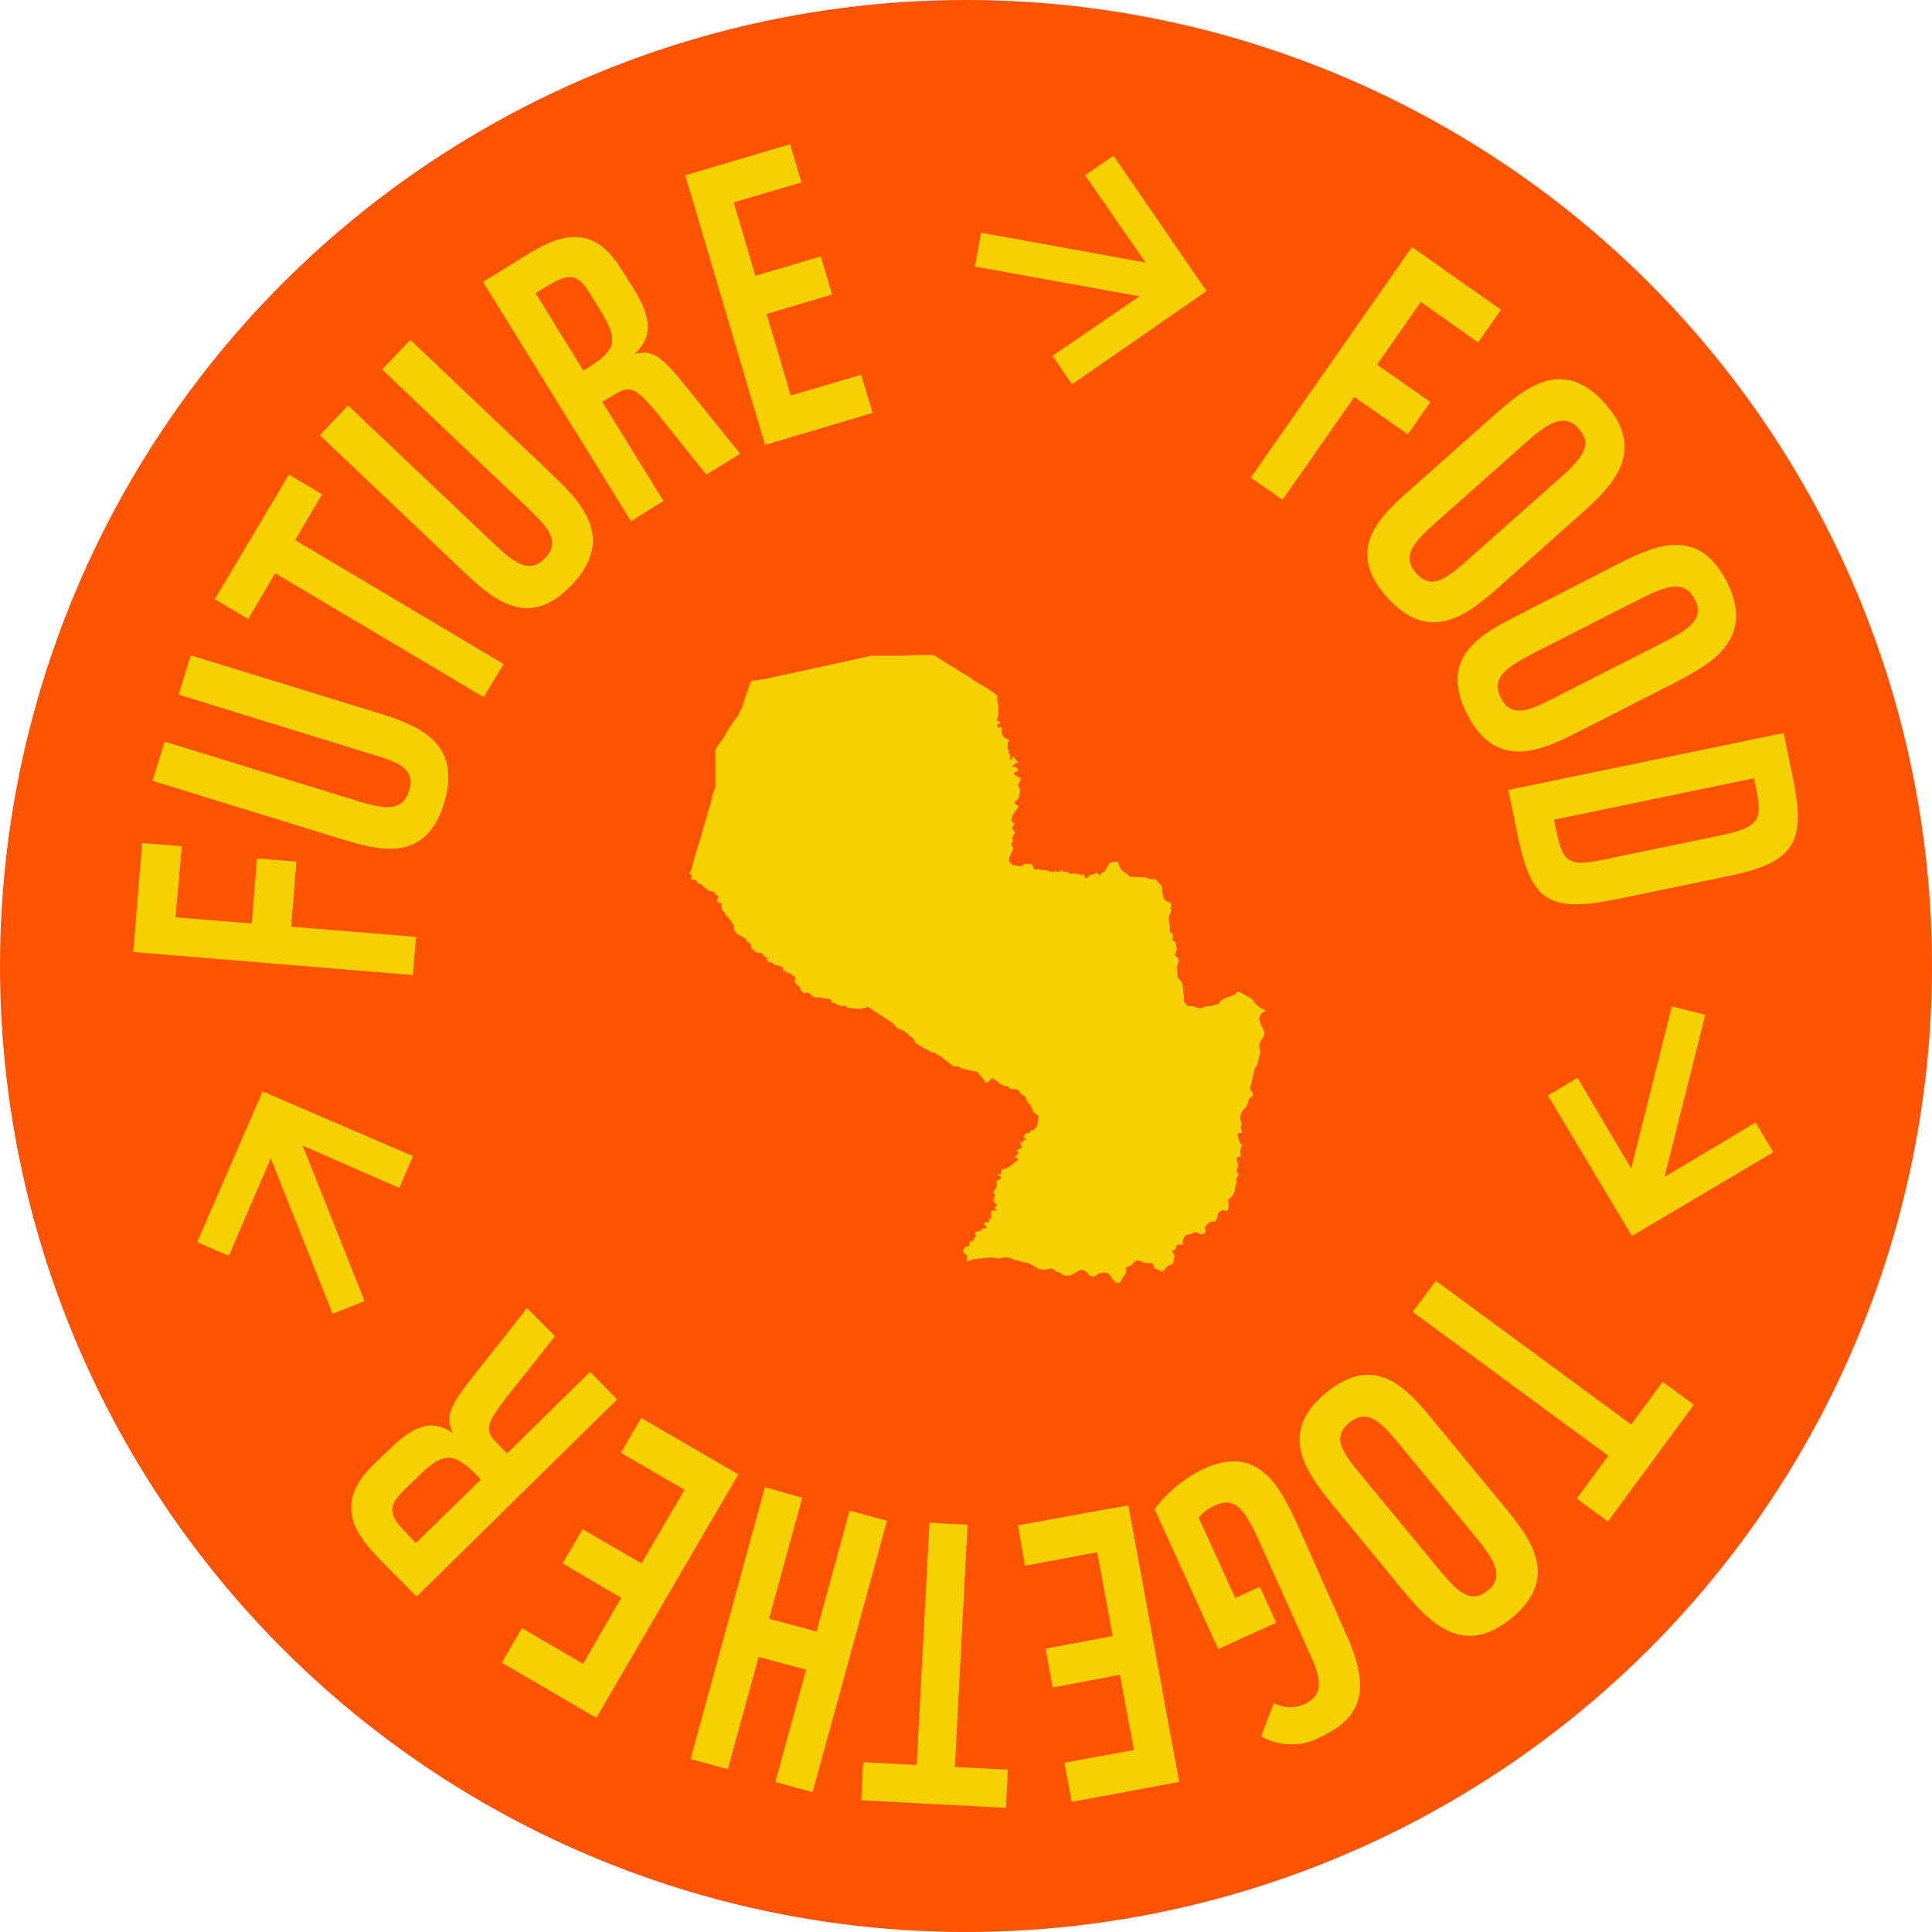 <svg xmlns="http://www.w3.org/2000/svg" viewBox="0 0 152 152">
  <g>
    <circle cx="76" cy="76" r="76" fill="#ff5304"/>
    <g>
      <g>
        <path d="M13.8,72.17l6,.49.42-5.12,3.1.25-.42,5.12,9.83.8-.25,3-22-1.81.7-8.57,3.12.25Z" fill="#f5d100"/>
        <path d="M29.43,56c3.06.94,7,2.17,5.52,7.14s-5.38,3.71-8.5,2.75L12,61.43l.95-3.08,14.72,4.53c2.2.68,3.93,1.21,4.51-.67s-1.14-2.34-3.37-3L14.06,54.65,15,51.56Z" fill="#f5d100"/>
        <path d="M23.21,42.49l16.4,9.75-1.55,2.61L21.65,45.1l-2.13,3.6L16.9,47.14l5.83-9.8,2.61,1.55Z" fill="#f5d100"/>
        <path d="M43.22,37.13C45.54,39.34,48.57,42.22,45,46s-6.48.92-8.84-1.32l-11-10.44,2.22-2.34L38.55,42.49c1.67,1.59,3,2.84,4.34,1.41s0-2.61-1.67-4.22L30.06,29.07l2.22-2.33Z" fill="#f5d100"/>
        <path d="M55.57,37.34l-2.84-3.55c-2.62-3.3-3-3.6-4.35-2.77l-1,.59,4.81,7.8L49.64,41,38,22.18l3.35-2.07c2.27-1.4,5.11-2.83,7.48,1l1,1.57c1.6,2.59,1.4,3.9.1,5.18,1.43-.42,2.23.28,4.16,2.71l4.14,5.13ZM46.41,23.09c-.95-1.54-1.58-1.69-3.44-.54l-.84.51,3.76,6.1.5-.31c2.28-1.41,2.15-2.31.78-4.53Z" fill="#f5d100"/>
        <path d="M60.19,35,53.91,13.79l8.25-2.44.89,3-5.33,1.57,1.71,5.78,5.15-1.53.88,3-5.15,1.53,1.9,6.42,5.54-1.64.9,3Z" fill="#f5d100"/>
        <path d="M111.78,23.75l-3.45,4.94,4.2,2.94-1.77,2.54-4.21-2.94-5.65,8.09-2.5-1.74,12.68-18.14,7,4.93-1.79,2.57Z" fill="#f5d100"/>
        <path d="M118.13,46c-2.39,2.12-5.51,4.9-9,1s-.38-6.53,2.06-8.69l6.23-5.53c2.44-2.16,5.47-4.86,8.88-1s.32,6.66-2.07,8.78Zm4.27-8.1c1.75-1.55,3.08-2.74,1.82-4.16s-2.66-.27-4.43,1.3l-6.6,5.86c-1.72,1.53-3.08,2.73-1.78,4.2s2.6.24,4.35-1.31Z" fill="#f5d100"/>
        <path d="M124.36,57.48c-2.85,1.45-6.57,3.35-8.93-1.28s1.28-6.41,4.18-7.89L127,44.52c2.9-1.48,6.52-3.32,8.85,1.25s-1.36,6.53-4.21,8Zm6.17-6.77c2.08-1.07,3.67-1.88,2.8-3.57s-2.51-.93-4.61.14l-7.86,4c-2,1.05-3.67,1.87-2.78,3.63s2.46.88,4.54-.18Z" fill="#f5d100"/>
        <path d="M127.24,70.73c-5.66,1.17-6.81,0-7.9-5.27l-.68-3.31,21.66-4.48.73,3.49c1,5,.31,6.65-5.05,7.76Zm8.1-5c3.1-.64,3.32-1.25,2.83-3.66l-.18-.84-15.74,3.26.16.75c.59,2.86,1,3,4.48,2.24Z" fill="#f5d100"/>
        <path d="M126.53,114.53l-15.38-11.31,1.81-2.45,15.37,11.31,2.48-3.37,2.45,1.81-6.76,9.18-2.45-1.8Z" fill="#f5d100"/>
        <path d="M105,118.58c-2-2.47-4.69-5.7-.68-9s6.54-.13,8.61,2.39l5.3,6.43c2.07,2.52,4.64,5.65.68,8.91s-6.67.07-8.7-2.39Zm7.94,4.57c1.48,1.8,2.61,3.18,4.09,2s.36-2.65-1.14-4.48l-5.6-6.81c-1.47-1.78-2.62-3.18-4.14-1.93s-.34,2.59,1.15,4.39Z" fill="#f5d100"/>
        <path d="M105.8,128.34c1.55,3.39,2.19,6.43-1.81,8.26a4.75,4.75,0,0,1-4.77,0l1-2.62a2.66,2.66,0,0,0,2.38.1c1.37-.63,1.5-1.67.53-3.79l-4-8.89c-1.11-2.44-1.85-3.69-3.44-3a3.34,3.34,0,0,0-1.39,1l2.88,6.32,1.93-.88,1.29,2.82-4.56,2.08-5-11a10.35,10.35,0,0,1,3.91-3.2c4.39-2,6.07,1.69,7.43,4.65Z" fill="#f5d100"/>
        <path d="M88.77,118.43l4,21.76-8.46,1.57-.57-3.08,5.47-1-1.1-5.92-5.29,1-.56-3.05,5.28-1-1.22-6.59-5.68,1.06L80.09,120Z" fill="#f5d100"/>
        <path d="M72.12,138.86l1-19.06,3,.16-1,19.06,4.17.21-.15,3-11.39-.59.16-3Z" fill="#f5d100"/>
        <path d="M63.11,117.84l-2.61,9.52,3.74,1,2.6-9.51,2.94.8L63.93,141l-2.93-.8,2.42-8.84-3.74-1-2.42,8.83-2.93-.8L60.18,117Z" fill="#f5d100"/>
        <path d="M58.08,116,46.91,135.15l-7.43-4.34,1.58-2.71,4.81,2.81,3-5.2L44.26,123l1.57-2.68L50.47,123l3.38-5.79-5-2.91,1.6-2.74Z" fill="#f5d100"/>
        <path d="M43.66,105.13l-2.83,3.56c-2.64,3.28-2.84,3.73-1.74,4.85l.8.81,6.53-6.42,2.13,2.17L32.77,125.61,30,122.81c-1.87-1.91-3.89-4.36-.67-7.53L30.66,114c2.17-2.13,3.49-2.23,5-1.24-.73-1.31-.22-2.24,1.71-4.66l4.09-5.18ZM31.8,117.22c-1.29,1.27-1.3,1.92.23,3.47l.69.71,5.11-5-.41-.42c-1.88-1.91-2.73-1.59-4.59.24Z" fill="#f5d100"/>
      </g>
      <polygon points="84.34 30.23 94.92 22.9 87.6 12.25 85.37 13.79 90.13 20.66 77.18 18.31 76.7 20.97 89.64 23.31 82.8 28 84.34 30.23" fill="#f5d100"/>
      <polygon points="121.78 86.19 128.39 97.24 139.51 90.65 138.12 88.31 130.95 92.6 134.16 79.84 131.53 79.18 128.33 91.94 124.11 84.8 121.78 86.19" fill="#f5d100"/>
      <polygon points="32.49 90.96 20.66 85.87 15.51 97.73 18 98.8 21.3 91.13 26.17 103.36 28.68 102.36 23.81 90.13 31.41 93.46 32.49 90.96" fill="#f5d100"/>
    </g>
    <polygon points="73.46 51.54 73.02 51.54 72 51.54 70.98 51.59 69.97 51.59 68.94 51.59 68.51 51.59 67.68 51.78 65.89 52.18 64.04 52.58 62.25 52.97 60.4 53.37 60.31 53.41 60.02 53.46 59.77 53.46 59.68 53.51 59.19 53.56 59.09 53.61 59.05 53.66 58.95 53.96 58.8 54.4 58.66 54.8 58.51 55.24 58.37 55.69 58.27 55.84 58.22 55.98 58.12 56.13 58.08 56.28 57.98 56.43 57.88 56.53 57.78 56.68 57.69 56.82 57.44 57.17 57.2 57.52 57.01 57.91 56.77 58.26 56.52 58.6 56.33 58.9 56.28 59.05 56.28 59.59 56.28 60.09 56.28 60.63 56.28 61.52 56.28 61.86 56.09 62.46 55.94 63.1 55.74 63.74 55.55 64.43 55.36 65.03 55.12 65.92 54.92 66.56 54.68 67.35 54.53 67.89 54.39 68.44 54.24 68.73 54.34 68.73 54.34 68.78 54.39 68.83 54.44 68.83 54.39 68.83 54.44 68.93 54.39 68.98 54.39 69.03 54.34 69.08 54.39 69.13 54.48 69.18 54.53 69.22 54.58 69.22 54.73 69.22 54.82 69.33 54.92 69.52 55.02 69.52 55.21 69.62 55.26 69.62 55.31 69.72 55.41 69.82 55.79 70.07 55.89 70.12 56.13 70.16 56.18 70.16 56.23 70.21 56.23 70.26 56.23 70.31 56.23 70.36 56.28 70.36 56.33 70.36 56.47 70.51 56.52 70.61 56.47 70.71 56.38 70.86 56.42 70.91 56.47 70.95 56.62 71.05 56.67 71.05 56.72 71.05 56.77 71.1 56.72 71.25 56.72 71.3 56.81 71.4 56.77 71.55 56.86 71.6 56.86 71.65 56.91 71.7 56.96 71.75 57.1 71.94 57.1 71.99 57.1 72.04 57.15 72.09 57.2 72.09 57.25 72.14 57.3 72.19 57.35 72.29 57.4 72.34 57.49 72.44 57.59 72.59 57.69 72.78 57.74 72.88 57.74 72.93 57.74 73.08 57.74 73.13 57.78 73.23 57.98 73.47 58.61 73.82 58.66 73.87 58.75 74.07 58.85 74.12 58.95 74.17 59 74.22 59.05 74.31 59.09 74.36 59.09 74.41 59.14 74.56 59.14 74.66 59.19 74.71 59.29 74.71 59.34 74.81 59.43 74.91 59.48 74.91 59.58 74.96 59.82 74.96 59.87 74.96 60.16 75.25 60.21 75.3 60.26 75.3 60.36 75.3 60.36 75.35 60.31 75.4 60.31 75.5 60.4 75.55 60.45 75.7 60.5 75.7 60.6 75.7 60.7 75.75 60.79 75.75 60.89 75.85 60.94 75.9 60.99 75.94 61.08 75.94 61.18 75.94 61.57 76.09 61.62 76.19 61.62 76.29 61.67 76.39 61.81 76.39 61.86 76.44 61.96 76.54 62.01 76.59 62.05 76.59 62.15 76.54 62.2 76.59 62.25 76.64 62.3 76.69 62.39 76.79 62.49 76.79 62.54 76.88 62.59 76.98 62.54 77.13 62.49 77.23 62.54 77.28 62.64 77.43 62.78 77.53 62.88 77.63 62.93 77.72 62.98 77.82 62.98 77.87 63.07 77.97 63.12 78.02 63.27 78.17 63.51 78.07 63.7 78.17 63.9 78.37 64.04 78.42 64.14 78.47 64.63 78.47 64.67 78.47 64.77 78.56 64.82 78.56 65.06 78.56 65.11 78.56 65.21 78.56 65.31 78.61 65.35 78.66 65.45 78.86 65.65 78.91 65.74 78.96 65.94 79.06 66.28 79.16 66.47 79.11 66.52 79.16 66.57 79.16 66.66 79.26 66.71 79.31 66.76 79.31 66.96 79.31 67.34 79.36 67.78 79.36 67.88 79.31 68.17 79.26 68.27 79.21 68.36 79.26 70.3 80.54 70.5 80.79 70.59 80.89 70.64 80.94 70.69 80.94 70.84 80.98 70.93 81.03 71.03 81.03 71.08 81.08 71.13 81.13 71.18 81.18 71.32 81.28 71.42 81.33 71.47 81.33 71.47 81.38 71.47 81.43 71.52 81.48 71.61 81.53 71.86 81.73 71.91 81.78 72 82.02 72.1 82.12 72.25 82.17 72.34 82.27 72.39 82.27 72.49 82.32 72.54 82.37 72.58 82.42 72.83 82.52 72.97 82.62 73.12 82.67 73.31 82.81 73.41 82.81 73.51 82.81 73.56 82.81 73.6 82.86 73.7 82.96 73.75 83.01 73.94 83.06 74.96 83.85 75.06 83.9 75.35 83.9 75.4 83.9 75.45 83.95 75.5 83.95 75.55 84 75.55 84.05 75.59 84.05 76.76 84.3 76.9 84.34 76.95 84.44 77.1 84.59 77.44 84.99 77.49 85.09 77.49 85.14 77.58 85.19 77.63 85.19 77.68 85.14 77.78 85.09 77.92 84.94 78.02 84.84 78.12 84.84 78.6 85.19 78.65 85.28 78.7 85.28 79.09 85.48 79.14 85.48 79.28 85.43 79.33 85.48 79.33 85.53 79.38 85.58 79.43 85.63 79.48 85.68 79.91 85.68 80.01 85.73 80.11 85.78 80.35 86.08 80.4 86.12 80.59 86.22 80.64 86.27 80.83 86.67 80.93 86.82 81.08 86.97 81.27 87.36 81.27 87.46 81.61 87.7 81.66 87.8 81.71 87.85 81.71 87.95 81.61 88.5 81.61 88.59 81.56 88.69 81.47 88.69 81.42 88.74 81.37 88.89 81.27 88.94 81.13 88.89 81.08 88.94 81.08 89.04 81.03 89.09 80.98 89.14 80.93 89.14 80.88 89.14 80.83 89.14 80.69 89.19 80.64 89.24 80.54 89.44 80.54 89.48 80.59 89.53 80.64 89.53 80.74 89.58 80.64 89.63 80.59 89.73 80.45 89.83 80.35 89.83 80.3 89.88 80.3 90.03 80.4 90.22 80.35 90.32 80.2 90.37 80.11 90.47 80.01 90.47 79.96 90.52 80.01 90.57 80.11 90.62 80.11 90.67 80.11 90.77 80.06 90.82 79.86 90.97 79.81 91.06 80.06 91.11 80.06 91.21 80.01 91.31 79.38 91.81 79.19 91.91 78.84 92 78.8 92.05 78.75 92.3 78.7 92.4 78.65 92.45 78.6 92.4 78.55 92.35 78.5 92.35 78.5 92.45 78.6 92.5 78.65 92.55 78.75 92.6 78.75 92.7 78.65 92.79 78.55 92.84 78.46 92.84 78.41 92.89 78.41 92.99 78.41 93.19 78.41 93.29 78.41 93.39 78.21 93.68 78.17 93.78 78.17 93.88 78.31 93.98 78.31 94.08 78.21 94.13 78.21 94.18 78.21 94.28 78.17 94.38 78.17 94.47 78.17 94.57 78.21 94.57 78.31 94.67 78.36 94.72 78.41 94.82 78.41 94.87 78.31 94.97 78.26 94.97 78.26 95.07 78.31 95.12 78.36 95.17 78.36 95.22 78.31 95.27 78.26 95.27 78.12 95.22 78.07 95.22 78.02 95.27 77.97 95.36 77.97 95.86 77.97 95.91 77.92 95.91 77.87 95.91 77.78 95.91 77.78 96.01 77.83 96.06 77.83 96.11 77.78 96.2 77.68 96.16 77.58 96.16 77.49 96.16 77.44 96.3 77.49 96.4 77.58 96.45 77.63 96.55 77.53 96.65 77.29 96.65 77.24 96.7 77.19 96.8 77.1 96.85 76.86 96.9 76.76 96.94 76.71 97.04 76.71 97.14 76.81 97.19 76.76 97.29 76.66 97.39 76.61 97.49 76.61 97.54 76.56 97.59 76.56 97.69 76.56 97.74 76.52 97.69 76.47 97.69 76.47 97.64 76.47 97.59 76.42 97.59 76.37 97.59 76.37 97.64 76.32 97.69 76.32 97.74 76.27 97.79 76.27 97.88 76.27 97.98 76.27 98.03 75.98 98.08 75.89 98.18 75.79 98.28 75.79 98.48 75.79 98.58 75.89 98.63 76.03 98.72 76.08 98.82 76.08 98.97 76.08 99.27 76.56 99.07 78.02 98.92 78.6 99.02 78.7 98.97 79.04 98.92 79.19 98.92 79.62 99.02 79.77 99.12 80.11 99.17 80.35 99.27 80.88 99.37 80.93 99.37 81.8 99.86 81.95 99.86 82.1 99.91 82.63 99.81 82.78 99.81 82.92 99.86 82.97 99.91 83.07 100.01 83.11 100.06 83.41 100.11 83.5 100.16 83.6 100.31 83.7 100.31 83.75 100.36 83.84 100.36 83.89 100.36 84.13 100.36 84.28 100.31 84.81 100.01 85.01 99.91 85.2 99.91 85.4 100.01 85.74 100.36 85.93 100.45 86.12 100.4 86.42 100.21 86.8 100.11 87.14 100.16 87.39 100.4 87.48 100.6 87.63 100.75 87.77 100.9 87.92 100.95 88.11 100.9 88.21 100.75 88.31 100.55 88.41 100.4 88.5 100.31 88.55 100.16 88.6 100.01 88.55 99.86 88.6 99.71 88.7 99.66 88.84 99.61 88.99 99.56 89.18 99.32 89.28 99.27 89.42 99.17 89.57 99.17 89.72 99.22 90.06 99.37 90.2 99.37 90.3 99.37 90.44 99.37 90.54 99.37 90.69 99.42 90.73 99.51 90.83 99.76 90.88 99.81 90.93 99.86 91.07 99.86 91.41 100.06 91.61 99.91 91.8 99.66 91.95 99.56 92.09 99.51 92.19 99.47 92.29 99.37 92.34 99.22 92.34 99.12 92.34 99.07 92.34 99.02 92.38 98.92 92.43 98.87 92.38 98.77 92.38 98.72 92.24 98.48 92.24 98.38 92.38 98.33 92.48 98.28 92.53 98.18 92.53 98.03 92.63 97.93 92.72 97.93 92.87 97.93 93.02 97.93 93.06 97.83 93.06 97.54 93.11 97.44 93.16 97.34 93.26 97.24 93.35 97.14 93.45 97.14 93.69 97.09 93.99 96.94 94.08 96.94 94.23 97 94.33 97.04 94.37 97.09 94.62 97.09 94.71 97.04 94.81 97 94.86 96.85 94.76 96.6 94.81 96.5 95.15 96.16 95.25 96.11 95.54 96.11 95.64 96.06 95.68 95.96 95.73 95.86 95.78 95.76 95.83 95.46 95.93 95.36 96.02 95.27 96.12 95.22 96.36 95.22 96.41 95.27 96.46 95.27 96.46 95.31 96.51 95.27 96.61 95.17 96.65 95.02 96.65 94.87 96.65 94.72 96.65 94.62 96.61 94.52 96.61 94.47 96.65 94.33 96.75 94.28 96.9 94.13 97.04 93.93 97.09 93.83 97.14 93.73 97.19 93.39 97.19 93.34 97.19 93.29 97.28 93.14 97.28 92.84 97.28 92.75 97.28 92.7 97.33 92.6 97.38 92.5 97.43 92.45 97.43 92.35 97.33 92.25 97.28 92.15 97.38 91.76 97.43 91.61 97.33 91.41 97.33 91.26 97.28 91.16 97.28 91.11 97.33 91.06 97.38 91.02 97.53 91.02 97.58 91.02 97.63 90.92 97.58 90.82 97.58 90.52 97.58 90.42 97.63 90.32 97.67 90.22 97.72 90.08 97.67 90.03 97.53 89.88 97.53 89.78 97.48 89.68 97.38 89.33 97.38 89.19 97.43 89.14 97.63 89.14 97.72 89.09 97.72 88.99 97.63 88.79 97.63 88.64 97.67 88.5 97.67 88.35 97.63 88.25 97.58 88.15 97.58 88 97.58 87.9 97.58 87.8 97.63 87.61 97.77 87.36 97.92 87.21 98.01 87.11 98.16 86.86 98.26 86.47 98.35 86.37 98.55 86.22 98.55 86.08 98.55 85.98 98.4 85.78 98.35 85.63 98.35 85.53 98.4 85.43 98.45 85.23 98.69 84.15 98.74 84.05 98.89 83.8 99.13 82.96 99.13 82.77 99.08 82.37 99.08 82.17 99.13 81.97 99.32 81.68 99.42 81.53 99.47 81.33 99.47 81.18 99.37 80.98 99.32 80.84 99.23 80.69 99.18 80.59 99.13 80.39 99.08 80.19 99.08 80.1 99.13 79.9 99.23 79.75 99.42 79.6 99.57 79.5 99.37 79.4 98.89 79.11 98.59 78.71 98.5 78.61 97.58 78.07 97.43 78.02 97.33 78.07 97.19 78.22 97.14 78.27 96.41 78.52 96.07 78.71 95.97 78.81 95.88 78.96 95.78 79.01 95.68 79.06 95.49 79.06 95.44 79.11 95.25 79.16 94.91 79.16 94.76 79.21 94.57 79.31 94.42 79.31 94.23 79.31 94.03 79.21 93.84 79.16 93.5 79.16 93.35 79.06 93.21 78.91 93.16 78.76 93.06 77.63 92.97 77.28 92.72 76.98 92.63 76.83 92.63 76.64 92.63 76.44 92.58 76.24 92.58 76.05 92.72 75.7 92.72 75.5 92.68 75.4 92.48 75.2 92.43 75.11 92.48 75.01 92.58 74.71 92.58 74.61 92.48 74.17 92.48 74.12 92.29 74.02 92.24 73.97 92.24 73.87 92.29 73.62 92.24 73.53 92.19 73.42 92.04 73.28 92.04 73.18 92.04 72.98 92.04 72.88 91.95 72.39 91.95 72.19 92 71.99 92.09 71.84 92.14 71.65 92.14 71.6 92.09 71.5 92.09 71.45 92.09 71.4 92.14 71.3 92.14 71.25 92.14 71.1 92.09 71.05 92 71 91.9 70.95 91.7 70.86 91.56 70.71 91.51 70.51 91.46 70.31 91.41 69.82 91.36 69.67 91.32 69.62 91.12 69.42 90.83 69.08 90.78 69.18 90.78 69.22 90.69 69.18 90.35 69.13 90.25 69.08 90.15 69.03 90.1 68.98 90.06 69.03 89.96 69.03 89.04 68.98 88.94 68.98 88.84 68.93 88.7 68.78 88.41 68.58 88.21 68.44 88.11 68.24 87.97 67.84 87.92 67.79 87.82 67.79 87.43 67.84 87.34 67.89 87.29 67.94 87.24 67.99 87.14 68.14 87.09 68.24 87.09 68.29 87.05 68.29 86.95 68.48 86.9 68.53 86.71 68.68 86.66 68.68 86.61 68.73 86.56 68.73 86.61 68.88 86.51 68.88 86.32 68.68 86.22 68.63 86.17 68.73 86.12 68.78 86.08 68.83 86.08 68.78 86.03 68.78 85.83 68.83 85.74 68.83 85.74 68.88 85.69 68.93 85.54 69.03 85.49 69.08 85.35 69.08 85.35 68.98 85.3 68.83 85.2 68.73 85.15 68.88 85.11 68.88 85.01 68.83 84.96 68.83 84.91 68.83 84.91 68.73 84.81 68.78 84.77 68.78 84.67 68.73 84.57 68.73 84.38 68.73 84.33 68.73 84.28 68.78 84.23 68.73 84.13 68.73 84.08 68.68 84.04 68.63 83.89 68.58 83.8 68.58 83.75 68.58 83.7 68.58 83.7 68.63 83.65 68.58 83.6 68.58 83.6 68.48 83.55 68.48 83.5 68.48 83.36 68.58 83.26 68.63 83.02 68.53 82.92 68.53 82.92 68.58 82.87 68.63 82.82 68.63 82.73 68.58 82.68 68.58 82.68 68.63 82.63 68.58 82.44 68.48 82.39 68.48 82.34 68.48 82.19 68.44 82.14 68.44 81.95 68.48 81.8 68.39 81.71 68.34 81.71 68.39 81.66 68.39 81.61 68.39 81.51 68.44 81.42 68.39 81.32 68.34 81.27 68.19 81.17 67.99 81.13 67.94 81.08 67.94 81.03 67.99 80.98 67.99 80.88 67.99 80.79 67.99 80.74 67.94 80.64 67.99 80.59 67.99 80.54 67.99 80.5 68.04 80.5 68.09 80.54 68.09 80.45 68.14 80.4 68.14 80.35 68.09 80.3 68.09 80.2 68.19 80.16 68.19 80.06 68.09 80.01 68.09 79.96 68.09 79.86 68.09 79.81 68.09 79.62 68.04 79.57 67.99 79.53 67.89 79.48 67.84 79.38 67.79 79.38 67.74 79.38 67.64 79.38 67.55 79.53 67.2 79.53 67.15 79.57 67.1 79.67 66.85 79.72 66.81 79.67 66.66 79.62 66.56 79.57 66.46 79.57 66.36 79.67 66.26 79.67 66.11 79.67 66.01 79.62 65.92 79.86 65.52 79.86 65.47 79.81 65.42 79.72 65.37 79.67 65.22 79.62 65.13 79.67 65.03 79.77 64.93 79.81 64.78 79.72 64.73 79.62 64.68 79.57 64.58 79.57 64.48 79.62 64.33 79.67 64.14 80.06 63.59 80.11 63.45 80.06 63.35 79.96 63.35 79.91 63.3 79.91 63.25 79.86 63.2 79.81 63.15 79.81 63.1 79.86 63.05 80.01 62.95 80.16 62.75 80.2 62.51 80.25 62.21 80.2 61.96 80.11 61.81 80.11 61.72 80.25 61.47 80.3 61.37 80.3 61.22 80.2 61.12 80.16 61.22 80.01 61.07 79.91 60.97 79.86 60.97 79.81 60.97 79.77 60.92 79.77 60.88 79.81 60.78 80.01 60.68 80.11 60.63 80.06 60.53 80.01 60.43 79.91 60.33 79.81 60.33 79.67 60.33 79.62 60.28 79.67 60.23 79.77 60.18 79.81 60.09 79.86 60.09 79.96 60.03 80.06 60.03 80.11 59.98 80.06 59.94 80.01 59.89 79.96 59.79 79.91 59.79 79.86 59.74 79.86 59.64 79.81 59.64 79.77 59.54 79.67 59.54 79.62 59.59 79.57 59.79 79.53 59.79 79.48 59.74 79.43 59.69 79.43 59.64 79.48 59.54 79.48 59.44 79.43 59.39 79.38 59.29 79.33 59.2 79.38 59.05 79.33 59 79.28 58.85 79.28 58.7 79.28 58.55 79.28 58.45 79.38 58.31 79.38 58.21 79.28 58.16 79.19 58.11 79.09 58.06 78.94 57.96 78.89 57.86 78.84 57.76 78.8 57.61 78.8 57.47 78.84 57.32 78.8 57.27 78.75 57.22 78.75 57.17 78.65 57.17 78.65 57.22 78.6 57.27 78.46 57.17 78.46 57.07 78.46 56.97 78.7 56.92 78.65 56.87 78.6 56.77 78.6 56.73 78.55 56.73 78.5 56.73 78.46 56.73 78.46 56.63 78.46 56.48 78.55 56.18 78.55 56.03 78.55 55.79 78.55 55.69 78.55 55.49 78.46 55.14 78.46 54.99 78.46 54.8 78.41 54.7 78.36 54.65 78.17 54.5 77.68 54.16 77.15 53.86 76.66 53.56 76.18 53.22 75.64 52.92 75.16 52.58 74.62 52.28 74.14 51.98 73.85 51.78 73.7 51.69 73.56 51.59 73.46 51.54" fill="#f5d100"/>
  </g>
</svg>
